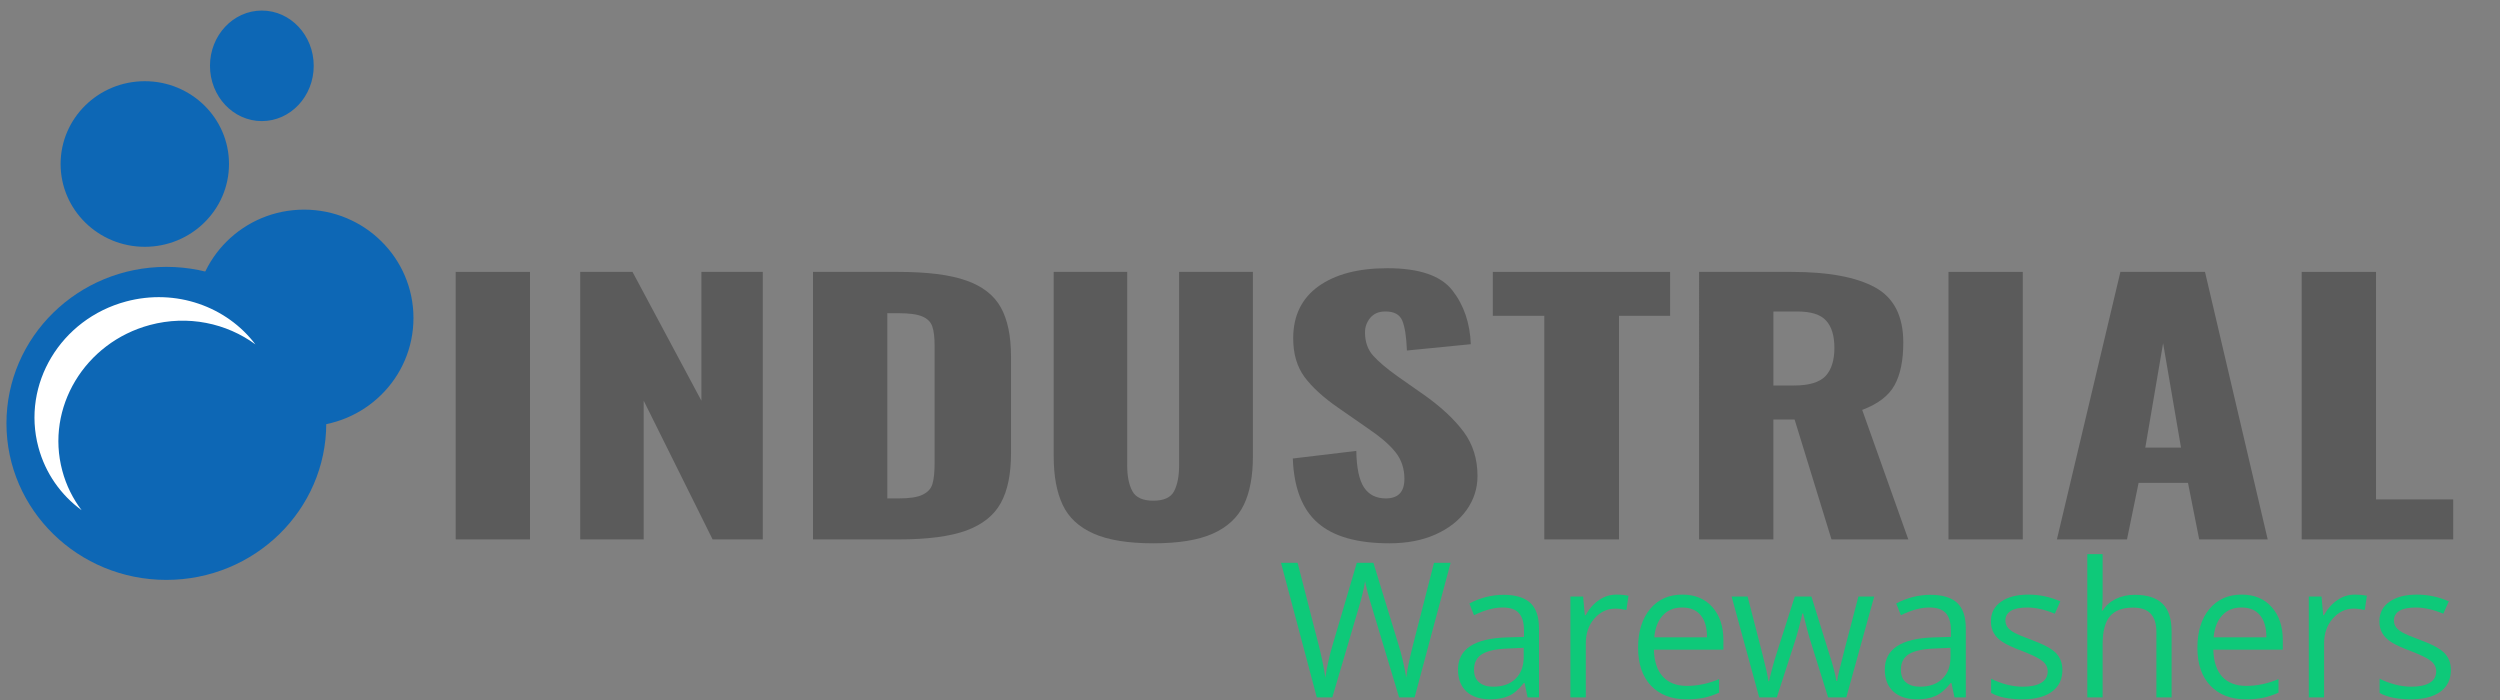<?xml version="1.0" encoding="utf-8"?>
<!-- Generator: Adobe Illustrator 13.0.0, SVG Export Plug-In . SVG Version: 6.00 Build 14948)  -->
<!DOCTYPE svg PUBLIC "-//W3C//DTD SVG 1.1//EN" "http://www.w3.org/Graphics/SVG/1.1/DTD/svg11.dtd">
<svg version="1.1" id="Layer_1" xmlns="http://www.w3.org/2000/svg" xmlns:xlink="http://www.w3.org/1999/xlink" x="0px" y="0px"
	 width="708.661px" height="198.426px" viewBox="0 0 708.661 198.426" enable-background="new 0 0 708.661 198.426"
	 xml:space="preserve">
<rect x="0" y="0" width="708.661" height="198.426" fill="#808080" stroke="none"/>
<g id="Layer_x0020_1">
	<polygon fill="#2B2A29" points="57.6,-357.505 57.6,-372.671 51.931,-372.671 51.931,-374.712 65.537,-374.712 65.537,-372.671 
		59.896,-372.671 59.896,-357.505 	"/>
	<path id="_x31_" fill="#2B2A29" d="M73.474-361.559l2.183,0.312c-0.34,1.247-0.992,2.239-1.899,2.948
		c-0.935,0.708-2.126,1.049-3.571,1.049c-1.814,0-3.26-0.567-4.309-1.673c-1.077-1.134-1.587-2.692-1.587-4.705
		c0-2.098,0.51-3.714,1.587-4.876s2.495-1.729,4.195-1.729c1.673,0,3.033,0.566,4.082,1.7s1.559,2.722,1.559,4.763
		c0,0.142,0,0.312,0,0.566h-9.269c0.085,1.36,0.453,2.409,1.162,3.146c0.68,0.709,1.559,1.077,2.58,1.077
		c0.765,0,1.445-0.198,1.984-0.623C72.708-360,73.134-360.652,73.474-361.559z M66.558-364.932h6.945
		c-0.113-1.049-0.369-1.843-0.794-2.354c-0.68-0.821-1.559-1.219-2.608-1.219c-0.992,0-1.786,0.312-2.466,0.964
		C66.983-366.888,66.614-366.009,66.558-364.932z"/>
	<path id="_x32_" fill="#2B2A29" d="M78.321-357.505v-12.473h1.899v1.757c0.396-0.595,0.907-1.105,1.559-1.445
		c0.652-0.396,1.389-0.566,2.211-0.566c0.907,0,1.672,0.198,2.268,0.566c0.567,0.396,0.992,0.907,1.247,1.616
		c0.992-1.475,2.268-2.183,3.855-2.183c1.219,0,2.183,0.34,2.863,1.02c0.652,0.681,0.992,1.729,0.992,3.146v8.562H93.09v-7.853
		c0-0.851-0.057-1.445-0.199-1.814c-0.142-0.368-0.368-0.68-0.737-0.906c-0.369-0.228-0.793-0.341-1.275-0.341
		c-0.879,0-1.616,0.313-2.183,0.879c-0.596,0.596-0.879,1.502-0.879,2.807v7.229H85.72v-8.107c0-0.936-0.17-1.616-0.51-2.098
		c-0.369-0.454-0.936-0.709-1.701-0.709c-0.595,0-1.134,0.17-1.644,0.482c-0.51,0.312-0.879,0.765-1.105,1.36
		c-0.227,0.596-0.34,1.474-0.34,2.607v6.464H78.321z"/>
	<path id="_x33_" fill="#2B2A29" d="M98.306-352.743v-17.234h1.927v1.644c0.454-0.623,0.964-1.105,1.531-1.417
		s1.276-0.481,2.069-0.481c1.077,0,2.013,0.255,2.806,0.821c0.822,0.539,1.446,1.305,1.843,2.296
		c0.425,0.992,0.624,2.098,0.624,3.289c0,1.247-0.227,2.409-0.68,3.43s-1.105,1.786-1.984,2.324
		c-0.879,0.539-1.786,0.822-2.75,0.822c-0.708,0-1.333-0.142-1.899-0.454c-0.539-0.283-1.021-0.651-1.36-1.105v6.066H98.306z
		 M100.233-363.656c0,1.587,0.312,2.777,0.964,3.515c0.652,0.766,1.446,1.162,2.353,1.162c0.935,0,1.729-0.396,2.409-1.19
		c0.652-0.794,0.992-2.013,0.992-3.685c0-1.56-0.312-2.75-0.964-3.544s-1.446-1.19-2.353-1.19c-0.879,0-1.672,0.425-2.353,1.275
		C100.573-366.491,100.233-365.273,100.233-363.656z"/>
	<polygon id="_x34_" fill="#2B2A29" points="111.6,-357.505 111.6,-374.712 113.726,-374.712 113.726,-357.505 	"/>
	<path id="_x35_" fill="#2B2A29" d="M125.121-359.065c-0.765,0.652-1.531,1.134-2.268,1.389c-0.708,0.284-1.502,0.426-2.324,0.426
		c-1.361,0-2.41-0.341-3.146-0.992c-0.737-0.681-1.105-1.531-1.105-2.552c0-0.623,0.142-1.162,0.396-1.672
		c0.284-0.511,0.652-0.907,1.105-1.219c0.454-0.313,0.964-0.539,1.531-0.681c0.397-0.113,1.021-0.227,1.871-0.312
		c1.701-0.198,2.977-0.454,3.77-0.737c0-0.283,0-0.481,0-0.538c0-0.851-0.198-1.475-0.595-1.814
		c-0.539-0.482-1.333-0.709-2.41-0.709c-0.992,0-1.729,0.17-2.211,0.511c-0.454,0.34-0.822,0.964-1.049,1.87l-2.041-0.312
		c0.17-0.879,0.482-1.587,0.907-2.126c0.425-0.538,1.077-0.964,1.871-1.275c0.822-0.283,1.757-0.425,2.834-0.425
		s1.928,0.113,2.608,0.368c0.652,0.255,1.162,0.566,1.474,0.936c0.312,0.396,0.51,0.879,0.652,1.445
		c0.057,0.368,0.113,1.021,0.113,1.956v2.778c0,1.955,0.028,3.203,0.113,3.741c0.085,0.511,0.255,1.021,0.539,1.503h-2.211
		C125.32-357.959,125.178-358.469,125.121-359.065z M124.951-363.77c-0.765,0.312-1.899,0.595-3.458,0.793
		c-0.851,0.143-1.474,0.284-1.843,0.426c-0.369,0.17-0.624,0.396-0.822,0.68c-0.198,0.313-0.312,0.652-0.312,1.021
		c0,0.539,0.227,1.021,0.652,1.39c0.425,0.368,1.049,0.566,1.871,0.566c0.822,0,1.531-0.198,2.183-0.538
		c0.624-0.369,1.077-0.851,1.389-1.446c0.227-0.481,0.34-1.19,0.34-2.098V-363.77z"/>
	<path id="_x36_" fill="#2B2A29" d="M134.929-359.405l0.283,1.871c-0.595,0.113-1.134,0.198-1.587,0.198
		c-0.765,0-1.36-0.142-1.786-0.369c-0.425-0.255-0.708-0.566-0.879-0.964c-0.17-0.396-0.255-1.219-0.255-2.494v-7.172h-1.559v-1.644
		h1.559v-3.062l2.098-1.275v4.337h2.126v1.644h-2.126v7.285c0,0.596,0.057,0.992,0.113,1.162c0.085,0.17,0.198,0.313,0.369,0.426
		c0.17,0.085,0.396,0.142,0.708,0.142C134.249-359.32,134.532-359.348,134.929-359.405z"/>
	<path id="_x37_" fill="#2B2A29" d="M145.502-361.559l2.183,0.312c-0.34,1.247-0.964,2.239-1.899,2.948
		c-0.935,0.708-2.126,1.049-3.571,1.049c-1.814,0-3.231-0.567-4.309-1.673c-1.049-1.134-1.587-2.692-1.587-4.705
		c0-2.098,0.538-3.714,1.616-4.876c1.077-1.162,2.466-1.729,4.167-1.729c1.673,0,3.033,0.566,4.082,1.7s1.587,2.722,1.587,4.763
		c0,0.142,0,0.312-0.028,0.566h-9.269c0.085,1.36,0.453,2.409,1.162,3.146c0.68,0.709,1.559,1.077,2.58,1.077
		c0.793,0,1.445-0.198,1.984-0.623C144.765-360,145.19-360.652,145.502-361.559z M138.586-364.932h6.945
		c-0.085-1.049-0.369-1.843-0.794-2.354c-0.68-0.821-1.559-1.219-2.608-1.219c-0.963,0-1.786,0.312-2.438,0.964
		S138.671-366.009,138.586-364.932z"/>
	<polygon fill="#5B5B5B" points="129.175,77.074 150.236,77.074 150.236,152.901 129.175,152.901 	"/>
	<polygon id="_x31__1_" fill="#5B5B5B" points="164.466,77.074 179.292,77.074 198.822,113.584 198.822,77.074 216.227,77.074 
		216.227,152.901 201.997,152.901 182.466,113.584 182.466,152.901 164.466,152.901 	"/>
	<path id="_x32__1_" fill="#5B5B5B" d="M230.457,77.074h24.123c8.22,0,14.655,0.794,19.304,2.438
		c4.621,1.616,7.88,4.167,9.808,7.626c1.928,3.458,2.891,8.078,2.891,13.89v27.524c0,5.867-0.963,10.545-2.891,14.031
		c-1.928,3.515-5.188,6.095-9.751,7.795c-4.592,1.673-10.97,2.523-19.134,2.523h-24.35V77.074z M254.806,141.279
		c3.062,0,5.329-0.341,6.775-1.077c1.446-0.709,2.381-1.729,2.75-3.09c0.397-1.333,0.595-3.316,0.595-5.925V98.135
		c0-2.438-0.198-4.309-0.652-5.584c-0.425-1.276-1.36-2.211-2.806-2.835s-3.713-0.936-6.775-0.936h-3.175v52.498H254.806z"/>
	<path id="_x33__1_" fill="#5B5B5B" d="M326.92,154.007c-7.115,0-12.784-0.907-16.923-2.75c-4.167-1.843-7.087-4.563-8.759-8.136
		c-1.701-3.6-2.552-8.163-2.552-13.72V77.074h20.835v54.851c0,3.062,0.481,5.499,1.474,7.313c0.964,1.785,2.948,2.692,5.925,2.692
		c3.005,0,4.96-0.907,5.896-2.692c0.936-1.814,1.418-4.252,1.418-7.313V77.074h20.919v52.327c0,5.557-0.85,10.12-2.58,13.72
		c-1.729,3.572-4.648,6.293-8.759,8.136S334.063,154.007,326.92,154.007z"/>
	<path id="_x34__1_" fill="#5B5B5B" d="M393.874,154.007c-9.1,0-15.873-1.899-20.295-5.755c-4.422-3.826-6.805-9.921-7.115-18.283
		l18-2.154c0.084,4.79,0.793,8.249,2.182,10.347c1.361,2.069,3.43,3.118,6.18,3.118c3.516,0,5.273-1.843,5.273-5.528
		c0-2.919-0.822-5.442-2.523-7.568c-1.672-2.126-4.336-4.394-7.938-6.831l-8.248-5.727c-4.225-2.919-7.428-5.839-9.582-8.73
		c-2.154-2.92-3.23-6.576-3.23-10.998c0-6.378,2.381-11.282,7.115-14.712c4.762-3.43,11.281-5.159,19.586-5.159
		c9.016,0,15.166,2.098,18.426,6.293c3.26,4.167,4.99,9.27,5.217,15.25l-18.113,1.786c-0.143-3.94-0.596-6.774-1.334-8.532
		c-0.764-1.729-2.381-2.579-4.902-2.522c-1.787,0-3.176,0.623-4.168,1.813c-0.992,1.219-1.475,2.58-1.475,4.082
		c0,2.693,0.766,4.876,2.297,6.604c1.531,1.701,3.826,3.657,6.889,5.84l7.881,5.527c4.705,3.373,8.361,6.804,10.941,10.29
		c2.578,3.515,3.883,7.653,3.883,12.473c0,3.543-1.049,6.774-3.117,9.666c-2.098,2.92-5.018,5.216-8.76,6.888
		C403.172,153.184,398.807,154.007,393.874,154.007z"/>
	<polygon id="_x35__1_" fill="#5B5B5B" points="437.754,89.518 423.157,89.518 423.157,77.074 473.415,77.074 473.415,89.518 
		458.928,89.518 458.928,152.901 437.754,152.901 	"/>
	<path id="_x36__1_" fill="#5B5B5B" d="M481.635,77.074h26.248c10.432,0,18.313,1.474,23.641,4.394
		c5.33,2.92,7.994,8.136,7.994,15.619c0,5.074-0.822,9.1-2.467,12.075c-1.643,3.005-4.705,5.357-9.184,7.03l13.068,36.709h-21.771
		l-10.459-33.987h-6.01v33.987h-21.061V77.074z M508.592,109.275c4.223,0,7.172-0.906,8.873-2.664
		c1.672-1.786,2.521-4.45,2.521-8.022c0-3.43-0.793-6.009-2.352-7.71c-1.561-1.729-4.281-2.579-8.107-2.579h-6.832v20.976H508.592z"
		/>
	<polygon id="_x37__1_" fill="#5B5B5B" points="552.331,77.074 573.393,77.074 573.393,152.901 552.331,152.901 	"/>
	<path id="_x38_" fill="#5B5B5B" d="M601.059,77.074h23.98l17.773,75.827h-19.418l-3.174-16.017h-14.004l-3.289,16.017h-19.869
		L601.059,77.074z M618.237,126.879l-5.074-29.594l-5.047,29.594H618.237z"/>
	<polygon id="_x39_" fill="#5B5B5B" points="652.45,77.074 673.512,77.074 673.512,141.562 695.395,141.562 695.395,152.901 
		652.45,152.901 	"/>
	<ellipse fill="#0D67B5" cx="47.156" cy="120.014" rx="45.326" ry="44.365"/>
	<ellipse fill="#0D67B5" stroke="#0D67B5" cx="86.202" cy="90.142" rx="30.5" ry="30.217"/>
	<ellipse fill="#0D67B5" cx="41.046" cy="46.488" rx="23.868" ry="23.471"/>
	<ellipse fill="#0D67B5" stroke="#0D67B5" cx="74.224" cy="18.66" rx="14.202" ry="15.165"/>
	<path fill="#0EC979" d="M400.989,197.688h-4.393l-7.711-25.568c-0.369-1.134-0.766-2.552-1.219-4.28
		c-0.453-1.729-0.68-2.75-0.709-3.09c-0.369,2.296-0.992,4.79-1.814,7.54l-7.482,25.398h-4.395l-10.148-38.154h4.705l6.039,23.556
		c0.822,3.316,1.445,6.293,1.814,8.986c0.48-3.175,1.189-6.293,2.098-9.354l6.83-23.188h4.707l7.17,23.414
		c0.852,2.693,1.561,5.726,2.127,9.128c0.34-2.467,0.963-5.472,1.871-9.043l6.01-23.499h4.705L400.989,197.688z"/>
	<path id="_x31__2_" fill="#0EC979" d="M433.02,197.688l-0.85-4.082h-0.227c-1.418,1.814-2.836,3.033-4.252,3.657
		c-1.418,0.651-3.176,0.963-5.301,0.963c-2.863,0-5.074-0.736-6.689-2.183c-1.588-1.474-2.41-3.543-2.41-6.265
		c0-5.782,4.621-8.815,13.861-9.099l4.848-0.142v-1.786c0-2.239-0.482-3.884-1.445-4.961c-0.965-1.077-2.496-1.587-4.621-1.587
		c-2.381,0-5.074,0.709-8.107,2.183l-1.305-3.316c1.391-0.766,2.949-1.361,4.621-1.814c1.672-0.425,3.373-0.652,5.047-0.652
		c3.4,0,5.924,0.766,7.568,2.269c1.672,1.53,2.494,3.939,2.494,7.284v19.531H433.02z M423.241,194.655
		c2.693,0,4.818-0.737,6.35-2.239c1.531-1.474,2.324-3.543,2.324-6.208v-2.579l-4.336,0.198c-3.459,0.113-5.926,0.651-7.455,1.587
		c-1.531,0.964-2.297,2.438-2.297,4.423c0,1.587,0.482,2.777,1.445,3.571C420.208,194.23,421.54,194.655,423.241,194.655z"/>
	<path id="_x32__2_" fill="#0EC979" d="M458.221,168.548c1.275,0,2.408,0.114,3.4,0.313l-0.596,4.054
		c-1.162-0.256-2.211-0.397-3.117-0.397c-2.324,0-4.309,0.936-5.953,2.807s-2.438,4.224-2.438,7.029v15.336h-4.365v-28.602h3.6
		l0.482,5.301h0.227c1.049-1.871,2.324-3.316,3.826-4.309C454.792,169.058,456.407,168.548,458.221,168.548z"/>
	<path id="_x33__2_" fill="#0EC979" d="M478.006,198.226c-4.225,0-7.568-1.304-10.006-3.854c-2.438-2.58-3.656-6.18-3.656-10.743
		c0-4.621,1.133-8.277,3.4-10.999c2.268-2.721,5.301-4.082,9.156-4.082c3.572,0,6.406,1.191,8.504,3.544
		c2.068,2.353,3.117,5.471,3.117,9.326v2.749h-19.699c0.084,3.345,0.936,5.896,2.551,7.653c1.615,1.729,3.855,2.608,6.803,2.608
		c3.063,0,6.123-0.652,9.127-1.928v3.855c-1.529,0.68-2.977,1.162-4.336,1.445C481.579,198.085,479.934,198.226,478.006,198.226z
		 M476.844,172.205c-2.297,0-4.139,0.737-5.5,2.239c-1.359,1.474-2.182,3.543-2.408,6.208h14.938c0-2.75-0.596-4.848-1.814-6.293
		S479.083,172.205,476.844,172.205z"/>
	<path id="_x34__2_" fill="#0EC979" d="M518.202,197.688l-5.244-16.781c-0.313-1.021-0.936-3.345-1.842-7.002h-0.199
		c-0.709,3.062-1.332,5.415-1.842,7.059l-5.414,16.725h-4.99l-7.822-28.602h4.535c1.842,7.172,3.26,12.671,4.223,16.412
		c0.965,3.771,1.531,6.293,1.672,7.598h0.199c0.199-0.992,0.51-2.269,0.936-3.855c0.426-1.56,0.793-2.807,1.105-3.742l5.244-16.412
		h4.705l5.104,16.412c0.992,3.005,1.643,5.5,1.984,7.541h0.227c0.057-0.624,0.254-1.588,0.566-2.892
		c0.283-1.304,2.098-8.334,5.443-21.062h4.479l-7.91,28.602H518.202z"/>
	<path id="_x35__2_" fill="#0EC979" d="M554.032,197.688l-0.879-4.082h-0.199c-1.445,1.814-2.861,3.033-4.279,3.657
		c-1.418,0.651-3.176,0.963-5.301,0.963c-2.834,0-5.047-0.736-6.662-2.183c-1.615-1.474-2.438-3.543-2.438-6.265
		c0-5.782,4.648-8.815,13.861-9.099l4.875-0.142v-1.786c0-2.239-0.48-3.884-1.445-4.961c-0.992-1.077-2.521-1.587-4.648-1.587
		c-2.381,0-5.074,0.709-8.078,2.183l-1.332-3.316c1.416-0.766,2.947-1.361,4.619-1.814c1.674-0.425,3.373-0.652,5.047-0.652
		c3.43,0,5.951,0.766,7.596,2.269c1.645,1.53,2.467,3.939,2.467,7.284v19.531H554.032z M544.223,194.655
		c2.693,0,4.82-0.737,6.35-2.239c1.559-1.474,2.324-3.543,2.324-6.208v-2.579l-4.336,0.198c-3.43,0.113-5.924,0.651-7.455,1.587
		c-1.531,0.964-2.268,2.438-2.268,4.423c0,1.587,0.453,2.777,1.416,3.571C541.19,194.23,542.522,194.655,544.223,194.655z"/>
	<path id="_x36__2_" fill="#0EC979" d="M584.618,189.893c0,2.664-0.992,4.733-2.977,6.179c-1.984,1.446-4.762,2.154-8.363,2.154
		c-3.77,0-6.746-0.595-8.871-1.813v-4.025c1.389,0.709,2.863,1.247,4.422,1.672c1.588,0.397,3.09,0.596,4.564,0.596
		c2.268,0,3.996-0.368,5.215-1.105c1.219-0.709,1.842-1.814,1.842-3.288c0-1.105-0.48-2.069-1.473-2.863
		c-0.965-0.794-2.836-1.729-5.641-2.806c-2.666-0.992-4.537-1.871-5.67-2.608c-1.135-0.737-1.957-1.559-2.494-2.522
		c-0.568-0.936-0.822-2.041-0.822-3.345c0-2.354,0.936-4.195,2.834-5.528c1.898-1.36,4.508-2.041,7.795-2.041
		c3.09,0,6.096,0.624,9.043,1.899l-1.559,3.516c-2.863-1.191-5.471-1.758-7.795-1.758c-2.041,0-3.602,0.312-4.65,0.936
		c-1.049,0.651-1.559,1.559-1.559,2.664c0,0.766,0.199,1.418,0.596,1.984c0.369,0.511,1.02,1.049,1.898,1.531
		c0.852,0.481,2.523,1.19,4.99,2.098c3.4,1.247,5.697,2.494,6.887,3.741C584.022,186.434,584.618,187.994,584.618,189.893z"/>
	<path id="_x37__2_" fill="#0EC979" d="M611.262,197.688v-18.511c0-2.324-0.537-4.053-1.615-5.215
		c-1.049-1.135-2.721-1.729-4.988-1.729c-3.006,0-5.188,0.822-6.576,2.466c-1.389,1.645-2.07,4.309-2.07,8.051v14.938h-4.336v-40.62
		h4.336v12.302c0,1.475-0.084,2.693-0.227,3.686h0.256c0.879-1.39,2.068-2.467,3.656-3.26c1.588-0.794,3.373-1.191,5.385-1.191
		c3.516,0,6.123,0.822,7.881,2.495c1.758,1.672,2.607,4.309,2.607,7.937v18.652H611.262z"/>
	<path id="_x38__1_" fill="#0EC979" d="M636.577,198.226c-4.252,0-7.568-1.304-10.006-3.854c-2.467-2.58-3.686-6.18-3.686-10.743
		c0-4.621,1.133-8.277,3.402-10.999c2.268-2.721,5.328-4.082,9.154-4.082c3.572,0,6.436,1.191,8.504,3.544
		c2.098,2.353,3.146,5.471,3.146,9.326v2.749h-19.699c0.084,3.345,0.934,5.896,2.521,7.653c1.615,1.729,3.885,2.608,6.803,2.608
		c3.09,0,6.123-0.652,9.156-1.928v3.855c-1.559,0.68-3.004,1.162-4.365,1.445C640.149,198.085,638.504,198.226,636.577,198.226z
		 M635.385,172.205c-2.295,0-4.109,0.737-5.471,2.239c-1.389,1.474-2.182,3.543-2.438,6.208h14.967c0-2.75-0.623-4.848-1.842-6.293
		S637.653,172.205,635.385,172.205z"/>
	<path id="_x39__1_" fill="#0EC979" d="M667.53,168.548c1.248,0,2.41,0.114,3.402,0.313l-0.596,4.054
		c-1.189-0.256-2.238-0.397-3.146-0.397c-2.295,0-4.279,0.936-5.924,2.807s-2.467,4.224-2.467,7.029v15.336h-4.336v-28.602h3.6
		l0.482,5.301h0.197c1.078-1.871,2.354-3.316,3.855-4.309C664.073,169.058,665.717,168.548,667.53,168.548z"/>
	<path id="_x31_0" fill="#0EC979" d="M694.743,189.893c0,2.664-0.992,4.733-2.977,6.179c-1.984,1.446-4.762,2.154-8.361,2.154
		c-3.77,0-6.746-0.595-8.873-1.813v-4.025c1.389,0.709,2.863,1.247,4.451,1.672c1.559,0.397,3.09,0.596,4.535,0.596
		c2.268,0,3.996-0.368,5.215-1.105c1.221-0.709,1.844-1.814,1.844-3.288c0-1.105-0.482-2.069-1.445-2.863
		c-0.965-0.794-2.863-1.729-5.67-2.806c-2.664-0.992-4.535-1.871-5.67-2.608c-1.133-0.737-1.955-1.559-2.494-2.522
		c-0.566-0.936-0.822-2.041-0.822-3.345c0-2.354,0.936-4.195,2.836-5.528c1.898-1.36,4.506-2.041,7.795-2.041
		c3.09,0,6.094,0.624,9.043,1.899l-1.561,3.516c-2.863-1.191-5.471-1.758-7.795-1.758c-2.041,0-3.6,0.312-4.648,0.936
		c-1.021,0.651-1.559,1.559-1.559,2.664c0,0.766,0.197,1.418,0.594,1.984c0.398,0.511,1.021,1.049,1.9,1.531
		c0.85,0.481,2.523,1.19,4.988,2.098c3.402,1.247,5.697,2.494,6.889,3.741C694.149,186.434,694.743,187.994,694.743,189.893z"/>
	<path fill="#FFFFFF" d="M35.716,85.465c14.173-3.799,28.573,1.445,36.681,12.16c-8.164-6.009-19.105-8.391-29.906-5.499
		c-18.482,4.961-29.622,23.471-24.832,41.301c1.105,4.167,3.005,7.938,5.471,11.197c-5.839-4.28-10.262-10.432-12.246-17.858
		C6.095,108.907,17.206,90.426,35.716,85.465z"/>
</g>
</svg>
